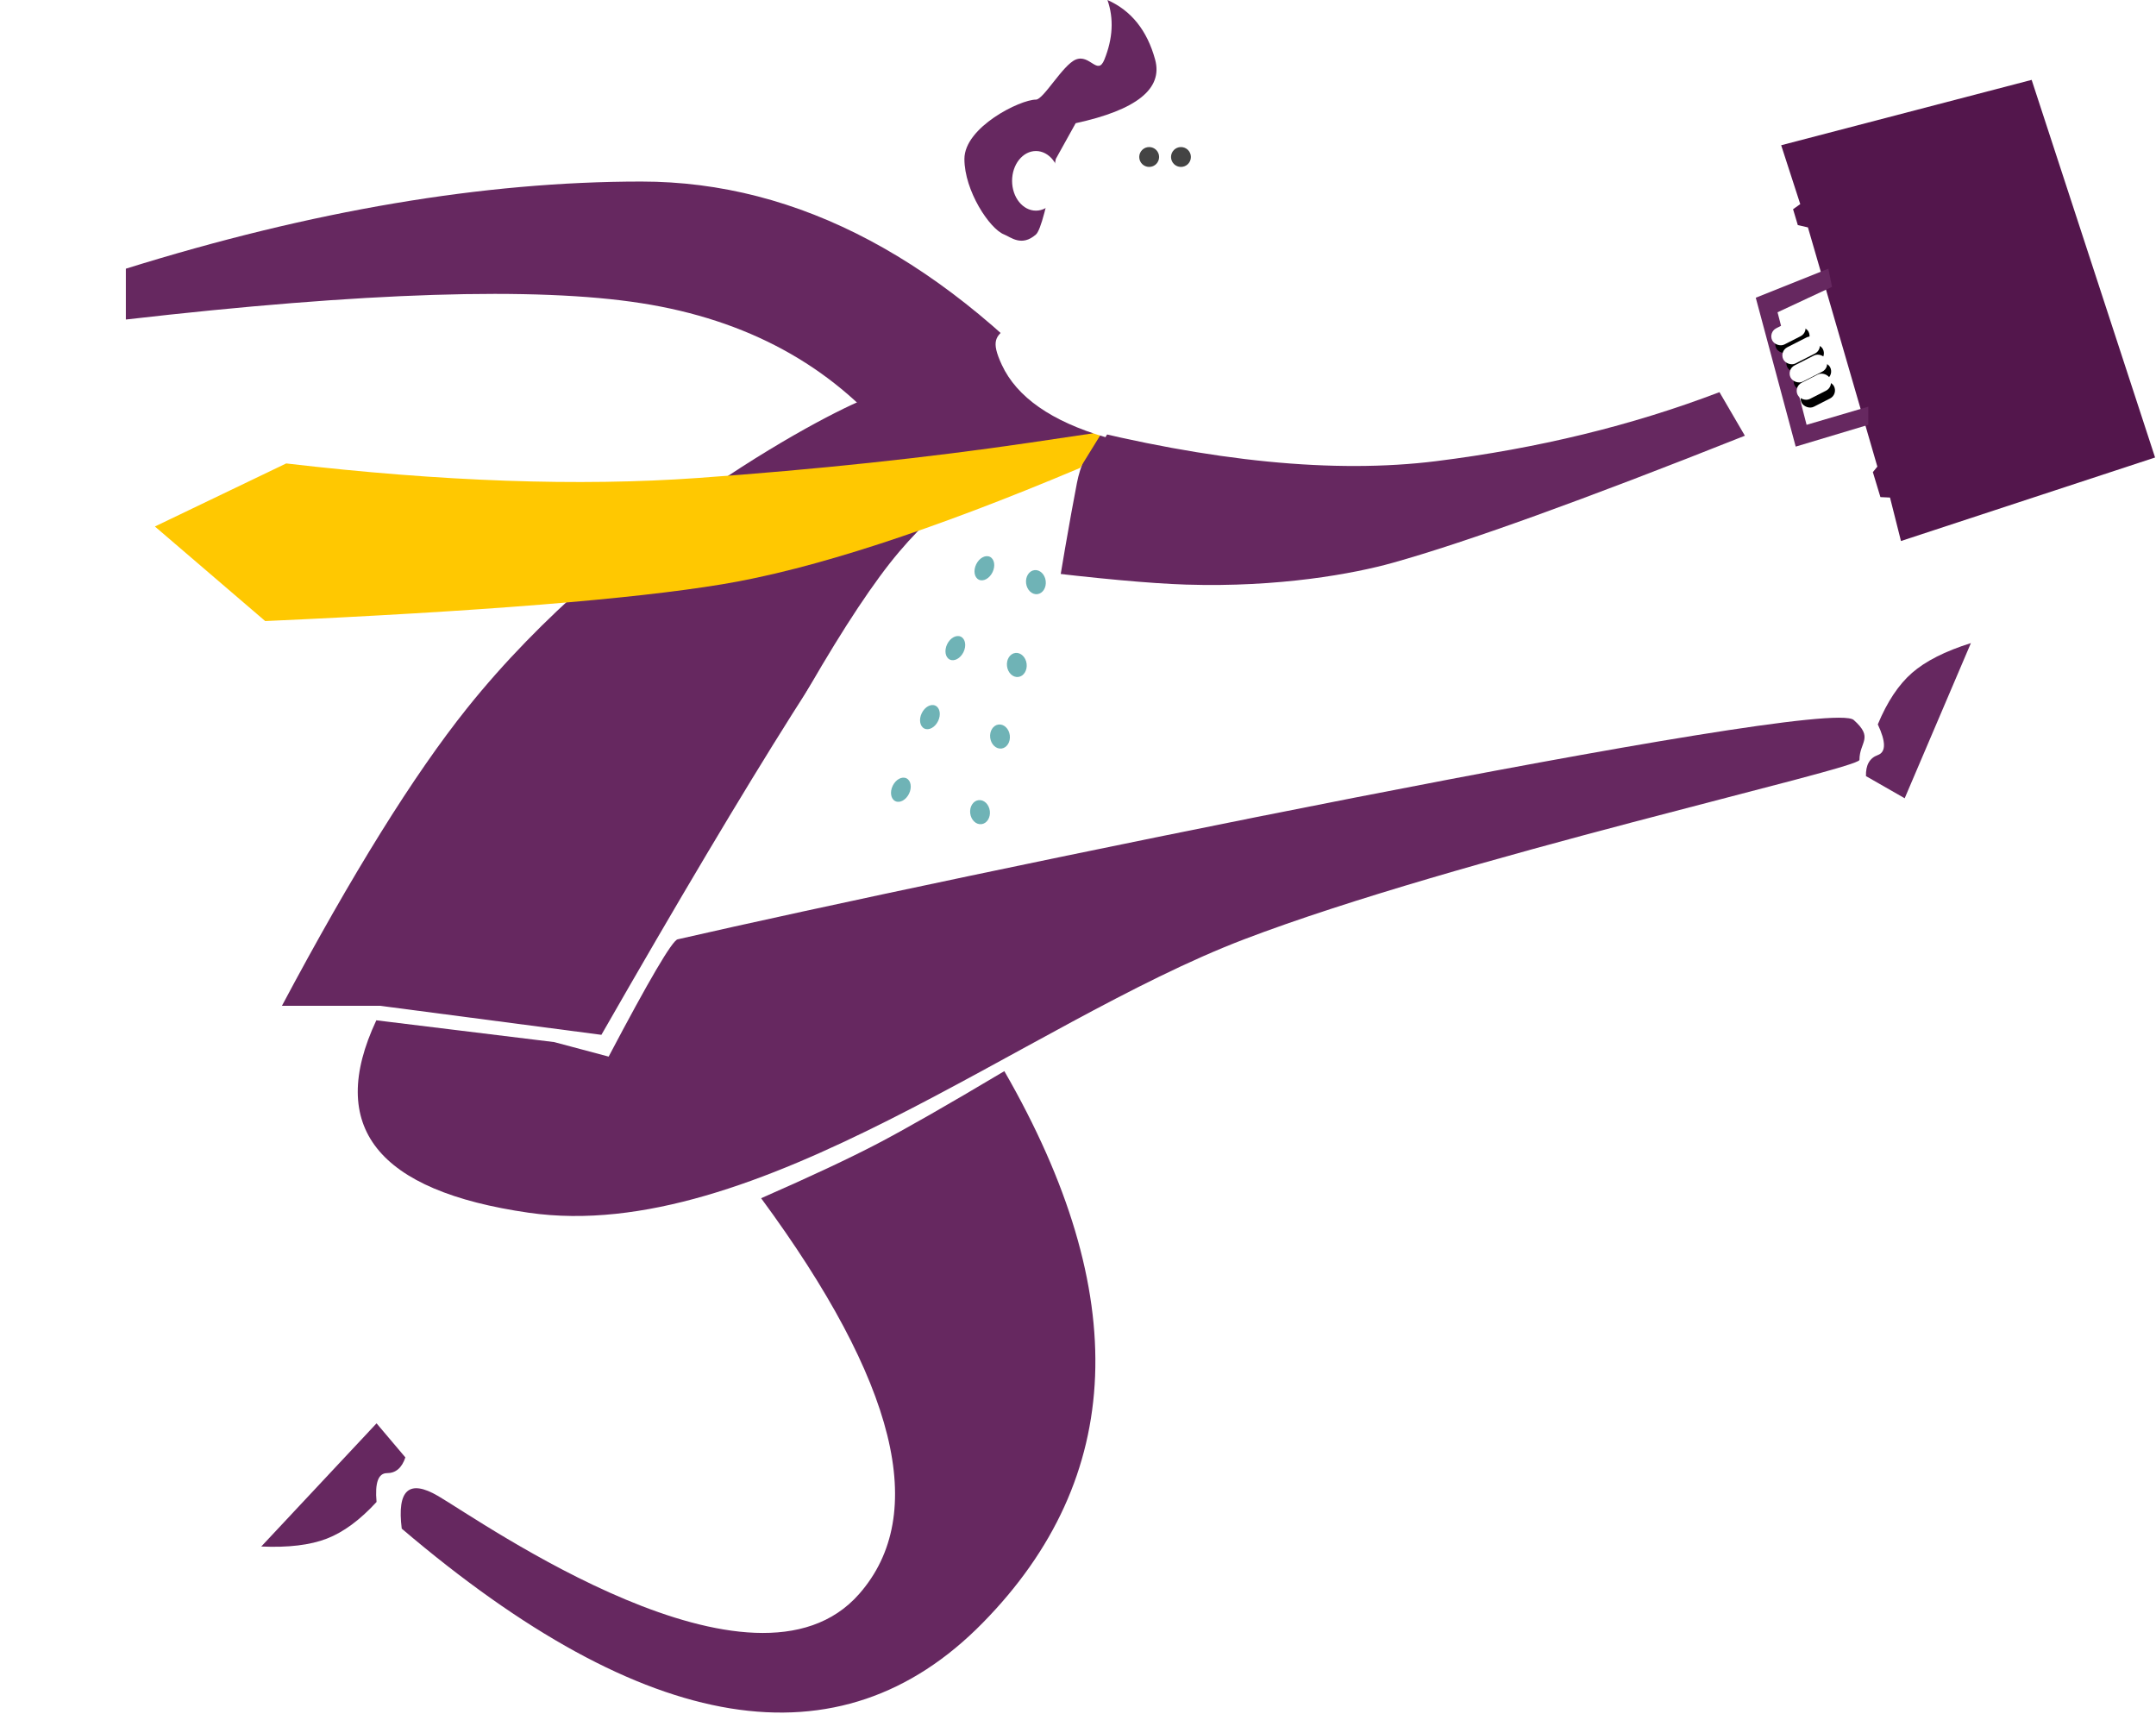 <?xml version="1.0" encoding="UTF-8"?>
<svg width="492px" height="391px" viewBox="0 0 492 391" version="1.1" xmlns="http://www.w3.org/2000/svg" xmlns:xlink="http://www.w3.org/1999/xlink">
    <!-- Generator: Sketch 51.2 (57519) - http://www.bohemiancoding.com/sketch -->
    <title>Group 6</title>
    <desc>Created with Sketch.</desc>
    <defs>
        <rect id="path-1" x="410.98" y="73.727" width="8.284" height="4.142" rx="2.071"></rect>
        <filter x="-175.0%" y="-301.8%" width="450.1%" height="800.2%" filterUnits="objectBoundingBox" id="filter-2">
            <feOffset dx="0" dy="2" in="SourceAlpha" result="shadowOffsetOuter1"></feOffset>
            <feGaussianBlur stdDeviation="4.5" in="shadowOffsetOuter1" result="shadowBlurOuter1"></feGaussianBlur>
            <feColorMatrix values="0 0 0 0 0   0 0 0 0 0   0 0 0 0 0  0 0 0 0.3 0" type="matrix" in="shadowBlurOuter1"></feColorMatrix>
        </filter>
        <rect id="path-3" x="413.465" y="77.869" width="9.112" height="4.142" rx="2.071"></rect>
        <filter x="-159.1%" y="-301.8%" width="418.3%" height="800.2%" filterUnits="objectBoundingBox" id="filter-4">
            <feOffset dx="0" dy="2" in="SourceAlpha" result="shadowOffsetOuter1"></feOffset>
            <feGaussianBlur stdDeviation="4.5" in="shadowOffsetOuter1" result="shadowBlurOuter1"></feGaussianBlur>
            <feColorMatrix values="0 0 0 0 0   0 0 0 0 0   0 0 0 0 0  0 0 0 0.3 0" type="matrix" in="shadowBlurOuter1"></feColorMatrix>
        </filter>
        <rect id="path-5" x="415.122" y="82.011" width="9.112" height="4.142" rx="2.071"></rect>
        <filter x="-159.1%" y="-301.8%" width="418.3%" height="800.2%" filterUnits="objectBoundingBox" id="filter-6">
            <feOffset dx="0" dy="2" in="SourceAlpha" result="shadowOffsetOuter1"></feOffset>
            <feGaussianBlur stdDeviation="4.5" in="shadowOffsetOuter1" result="shadowBlurOuter1"></feGaussianBlur>
            <feColorMatrix values="0 0 0 0 0   0 0 0 0 0   0 0 0 0 0  0 0 0 0.3 0" type="matrix" in="shadowBlurOuter1"></feColorMatrix>
        </filter>
        <rect id="path-7" x="416.779" y="86.153" width="8.284" height="4.142" rx="2.071"></rect>
        <filter x="-175.0%" y="-301.8%" width="450.1%" height="800.2%" filterUnits="objectBoundingBox" id="filter-8">
            <feOffset dx="0" dy="2" in="SourceAlpha" result="shadowOffsetOuter1"></feOffset>
            <feGaussianBlur stdDeviation="4.5" in="shadowOffsetOuter1" result="shadowBlurOuter1"></feGaussianBlur>
            <feColorMatrix values="0 0 0 0 0   0 0 0 0 0   0 0 0 0 0  0 0 0 0.3 0" type="matrix" in="shadowBlurOuter1"></feColorMatrix>
        </filter>
    </defs>
    <g id="Pages" stroke="none" stroke-width="1" fill="none" fill-rule="evenodd">
        <g id="klaarvoorDEstart---homepage-stap-2" transform="translate(-233, -330)">
            <g id="Group-6" transform="translate(226, 330)">
                <path d="M92.878,232.778 C81.481,257.077 93.078,271.712 127.671,276.682 C179.559,284.138 240.745,233.457 290.899,214.305 C339.354,195.803 431.329,175.406 431.329,173.371 C431.329,169.229 434.673,168.398 430.016,164.259 C423.705,158.649 222.104,200.443 161.635,214.305 C160.395,214.589 155.149,223.508 145.895,241.061 L133.469,237.748 L92.878,232.778 Z" id="Path-18" fill="#662860"></path>
                <path d="M180.688,273.369 C211.614,315.34 219.07,345.439 203.054,363.663 C179.031,391 116.902,347.095 106.961,341.297 C100.334,337.431 97.573,339.916 98.677,348.752 C154.455,396.246 198.636,403.426 231.219,370.29 C263.803,337.155 265.46,295.183 236.19,244.375 C223.253,252.081 213.589,257.603 207.196,260.943 C200.804,264.282 191.968,268.424 180.688,273.369 Z" id="Path-19" fill="#662860"></path>
                <path d="M92.929,342.666 C92.53,338.281 93.327,336.089 95.32,336.089 C97.313,336.089 98.708,334.893 99.505,332.501 L92.929,324.729 L66.621,352.83 C72.785,353.103 77.768,352.505 81.569,351.036 C85.37,349.568 89.156,346.778 92.929,342.666 Z" id="Path-20" fill="#662860"></path>
                <path d="M455.971,169.366 C455.572,164.981 456.369,162.789 458.362,162.789 C460.355,162.789 461.75,161.593 462.547,159.202 L455.971,151.429 L429.663,179.53 C435.827,179.803 440.809,179.205 444.611,177.736 C448.412,176.268 452.198,173.478 455.971,169.366 Z" id="Path-20" fill="#662860" transform="translate(446.105, 165.512) rotate(160) translate(-446.105, -165.512) "></path>
                <path d="M206.368,90.294 C198.167,92.78 147.699,118.953 113.588,161.573 C101.431,176.764 87.348,199.394 71.34,229.464 L93.707,229.464 L144.239,236.091 C179.147,175.176 202.342,138.451 213.823,125.915 C233.131,104.834 259.969,100.385 259.302,99.407 C246.876,81.182 214.569,87.809 206.368,90.294 Z" id="Path-21" fill="#662860"></path>
                <path d="M247.787,104.377 C235.243,105.515 223.369,112.694 212.167,125.915 C200.964,139.136 184.672,167.302 163.292,210.411 L211.338,199.642 L247.787,104.377 Z" id="Path-22" fill="#FFFFFF"></path>
                <path d="M250.505,96.922 C283.506,105.339 311.593,108.1 334.768,105.206 C357.943,102.311 379.481,97.064 399.383,89.466 L405.181,99.407 C368.301,114.067 341.516,123.731 324.828,128.4 C316.013,130.867 298.938,134.051 277.609,133.371 C269.539,133.113 257.467,132.009 241.393,130.057 C244.267,117.35 246.476,109.066 248.02,105.206 C249.565,101.345 250.393,98.583 250.505,96.922 Z" id="Path-26" fill="#662860"></path>
                <g id="Group-3" transform="translate(208.853, 125.915)" fill="#6FB3B6">
                    <ellipse id="Oval-2" transform="translate(22.781, 3.728) rotate(26) translate(-22.781, -3.728) " cx="22.781" cy="3.728" rx="2.071" ry="2.899"></ellipse>
                    <ellipse id="Oval-2" transform="translate(16.154, 21.952) rotate(26) translate(-16.154, -21.952) " cx="16.154" cy="21.952" rx="2.071" ry="2.899"></ellipse>
                    <ellipse id="Oval-2" transform="translate(10.355, 37.692) rotate(26) translate(-10.355, -37.692) " cx="10.355" cy="37.692" rx="2.071" ry="2.899"></ellipse>
                    <ellipse id="Oval-2" transform="translate(3.728, 54.26) rotate(26) translate(-3.728, -54.26) " cx="3.728" cy="54.26" rx="2.071" ry="2.899"></ellipse>
                </g>
                <path d="M254.414,95.265 C222.936,59.368 189.248,41.419 153.351,41.419 C117.454,41.419 78.243,48.047 35.719,61.301 L35.719,72.898 C90.075,66.649 129.286,65.407 153.351,69.171 C177.416,72.934 196.469,83.289 210.51,100.235 L254.414,95.265 Z" id="Path-24" fill="#662860"></path>
                <path d="M32.405,60.483 C32.958,65.638 33.234,70.056 33.234,73.738 C33.234,77.419 32.958,82.942 32.405,90.306 C31.577,91.41 30.749,91.962 29.92,91.962 C29.092,91.962 27.987,91.134 26.607,89.477 C26.758,85.45 26.558,83.161 26.006,82.608 C25.571,82.173 24.935,80.376 19.702,80.969 C14.468,81.562 12.796,75.842 12.777,74.619 C12.995,69.17 13.187,66.116 13.352,65.454 C15.009,58.827 18.274,57.854 23.293,57.17 C26.639,56.714 29.676,57.818 32.405,60.483 Z" id="Path-25" fill="#FFFFFF" transform="translate(23.006, 74.516) rotate(5) translate(-23.006, -74.516) "></path>
                <path d="M421.716,71.315 C422.268,76.469 422.544,80.887 422.544,84.569 C422.544,88.251 422.389,92.398 422.077,97.01 C421.249,98.115 420.42,98.667 419.592,98.667 C418.763,98.667 417.659,97.839 416.278,96.182 C416.189,94.906 415.869,93.992 415.316,93.439 C414.881,93.004 414.246,91.207 409.012,91.8 C403.778,92.393 402.106,86.673 402.088,85.45 C402.306,80.002 402.498,76.947 402.663,76.285 C404.32,69.658 407.585,68.685 412.604,68.001 C415.95,67.545 418.987,68.649 421.716,71.315 Z" id="Path-25" fill="#FFFFFF" transform="translate(412.316, 83.284) rotate(157) translate(-412.316, -83.284) "></path>
                <path d="M257.728,98.578 C255.147,102.513 253.49,106.378 252.758,110.176 C249.441,127.364 245.022,154.977 239.503,193.015 L219.622,196.328 L246.13,110.176 C251.653,102.444 255.519,98.578 257.728,98.578 Z" id="Path-27" fill="#FFFFFF"></path>
                <g id="Group" transform="translate(237.263, 159.027) rotate(-7) translate(-237.263, -159.027) translate(224.763, 130.027)" fill="#6FB3B6">
                    <ellipse id="Oval-2" cx="21.781" cy="3.728" rx="2.254" ry="2.76"></ellipse>
                    <ellipse id="Oval-2" cx="15.154" cy="21.952" rx="2.254" ry="2.76"></ellipse>
                    <ellipse id="Oval-2" cx="9.355" cy="37.692" rx="2.254" ry="2.76"></ellipse>
                    <ellipse id="Oval-2" cx="2.728" cy="54.26" rx="2.254" ry="2.76"></ellipse>
                </g>
                <path d="M241.776,101.027 C218.568,104.435 193.397,107.108 166.263,109.047 C139.128,110.985 107.812,109.88 72.312,105.733 L42.347,120.117 L67.518,141.692 C116.49,139.5 151.25,136.703 171.798,133.301 C192.345,129.899 219.572,121.051 253.48,106.756 L258.556,98.541 L241.776,101.027 Z" id="Path-23" fill="#FFC801"></path>
                <polygon id="Path-28" fill="#53164C" points="413.465 33.136 417.819 46.569 416.177 47.731 417.262 51.355 419.572 51.881 435.412 106.455 434.387 107.715 436.113 113.413 438.301 113.514 440.802 123.43 498.789 104.377 470.624 18.225"></polygon>
                <polygon id="Path-29" fill="#662860" points="433.347 96.922 416.779 101.892 407.667 67.928 424.234 61.301 425.063 65.443 412.637 71.242 419.264 96.922 433.347 92.78"></polygon>
                <g id="Rectangle-5" transform="translate(415.122, 75.798) rotate(-27) translate(-415.122, -75.798) ">
                    <use fill="black" fill-opacity="1" filter="url(#filter-2)" xlink:href="#path-1"></use>
                    <use fill="#FFFFFF" fill-rule="evenodd" xlink:href="#path-1"></use>
                </g>
                <g id="Rectangle-5" transform="translate(418.021, 79.94) rotate(-27) translate(-418.021, -79.94) ">
                    <use fill="black" fill-opacity="1" filter="url(#filter-4)" xlink:href="#path-3"></use>
                    <use fill="#FFFFFF" fill-rule="evenodd" xlink:href="#path-3"></use>
                </g>
                <g id="Rectangle-5" transform="translate(419.678, 84.082) rotate(-27) translate(-419.678, -84.082) ">
                    <use fill="black" fill-opacity="1" filter="url(#filter-6)" xlink:href="#path-5"></use>
                    <use fill="#FFFFFF" fill-rule="evenodd" xlink:href="#path-5"></use>
                </g>
                <g id="Rectangle-5" transform="translate(420.921, 88.224) rotate(-27) translate(-420.921, -88.224) ">
                    <use fill="black" fill-opacity="1" filter="url(#filter-8)" xlink:href="#path-7"></use>
                    <use fill="#FFFFFF" fill-rule="evenodd" xlink:href="#path-7"></use>
                </g>
                <g id="Group-4" transform="translate(14.002, 70.458) rotate(-159) translate(-14.002, -70.458) translate(4.502, 58.458)" fill="#FFFFFF">
                    <rect id="Rectangle-5" transform="translate(6.188, 4.638) rotate(-27) translate(-6.188, -4.638) " x="1.235" y="2.162" width="9.906" height="4.953" rx="2.476"></rect>
                    <rect id="Rectangle-5" transform="translate(9.655, 9.591) rotate(-27) translate(-9.655, -9.591) " x="4.207" y="7.115" width="10.896" height="4.953" rx="2.476"></rect>
                    <rect id="Rectangle-5" transform="translate(11.636, 14.544) rotate(-27) translate(-11.636, -14.544) " x="6.188" y="12.068" width="10.896" height="4.953" rx="2.476"></rect>
                    <rect id="Rectangle-5" transform="translate(13.122, 19.497) rotate(-27) translate(-13.122, -19.497) " x="8.169" y="17.02" width="9.906" height="4.953" rx="2.476"></rect>
                </g>
                <g id="Group-5" transform="translate(227.078, 0)">
                    <path d="M32.19,99.743 L49.017,71.346 L53.498,64.379 L32.19,63.473 C51.231,61.433 60.752,60.224 60.752,59.846 C60.752,56.923 60.546,54.07 60.155,51.316 C59.922,49.679 66.553,46.899 66.193,45.338 C62.385,28.839 44.772,18.135 32.19,18.135 C21.443,18.135 19.383,20.741 14.508,33.55 C12.227,39.542 20.855,40.164 17.228,59.846 C13.601,79.528 3.398,72.173 8.535,83.231 C11.96,90.604 19.844,96.107 32.19,99.743 Z" id="Oval-3" fill="#FFFFFF"></path>
                    <circle id="Oval-4" fill="#444444" cx="42.164" cy="35.817" r="2.267"></circle>
                    <circle id="Oval-4" fill="#444444" cx="49.418" cy="35.817" r="2.267"></circle>
                    <path d="M25.389,28.109 C39.293,25.087 45.338,20.251 43.524,13.601 C41.711,6.952 38.084,2.418 32.643,0 C34.124,4.232 33.89,8.765 31.94,13.601 C30.408,17.401 28.627,12.251 25.389,13.601 C22.446,14.829 18.048,22.726 16.322,22.726 C12.695,22.726 3.04186709e-16,29.016 0,36.27 C-3.04186709e-16,43.524 5.75,52.222 9.068,53.498 C10.545,54.067 13.04,56.388 16.322,53.498 C17.408,52.541 18.919,46.799 20.855,36.27 L25.389,28.109 Z" id="Path-30" fill="#662860"></path>
                    <ellipse id="Oval-5" fill="#FFFFFF" cx="16.322" cy="41.257" rx="5.441" ry="6.801"></ellipse>
                </g>
            </g>
        </g>
    </g>
</svg>